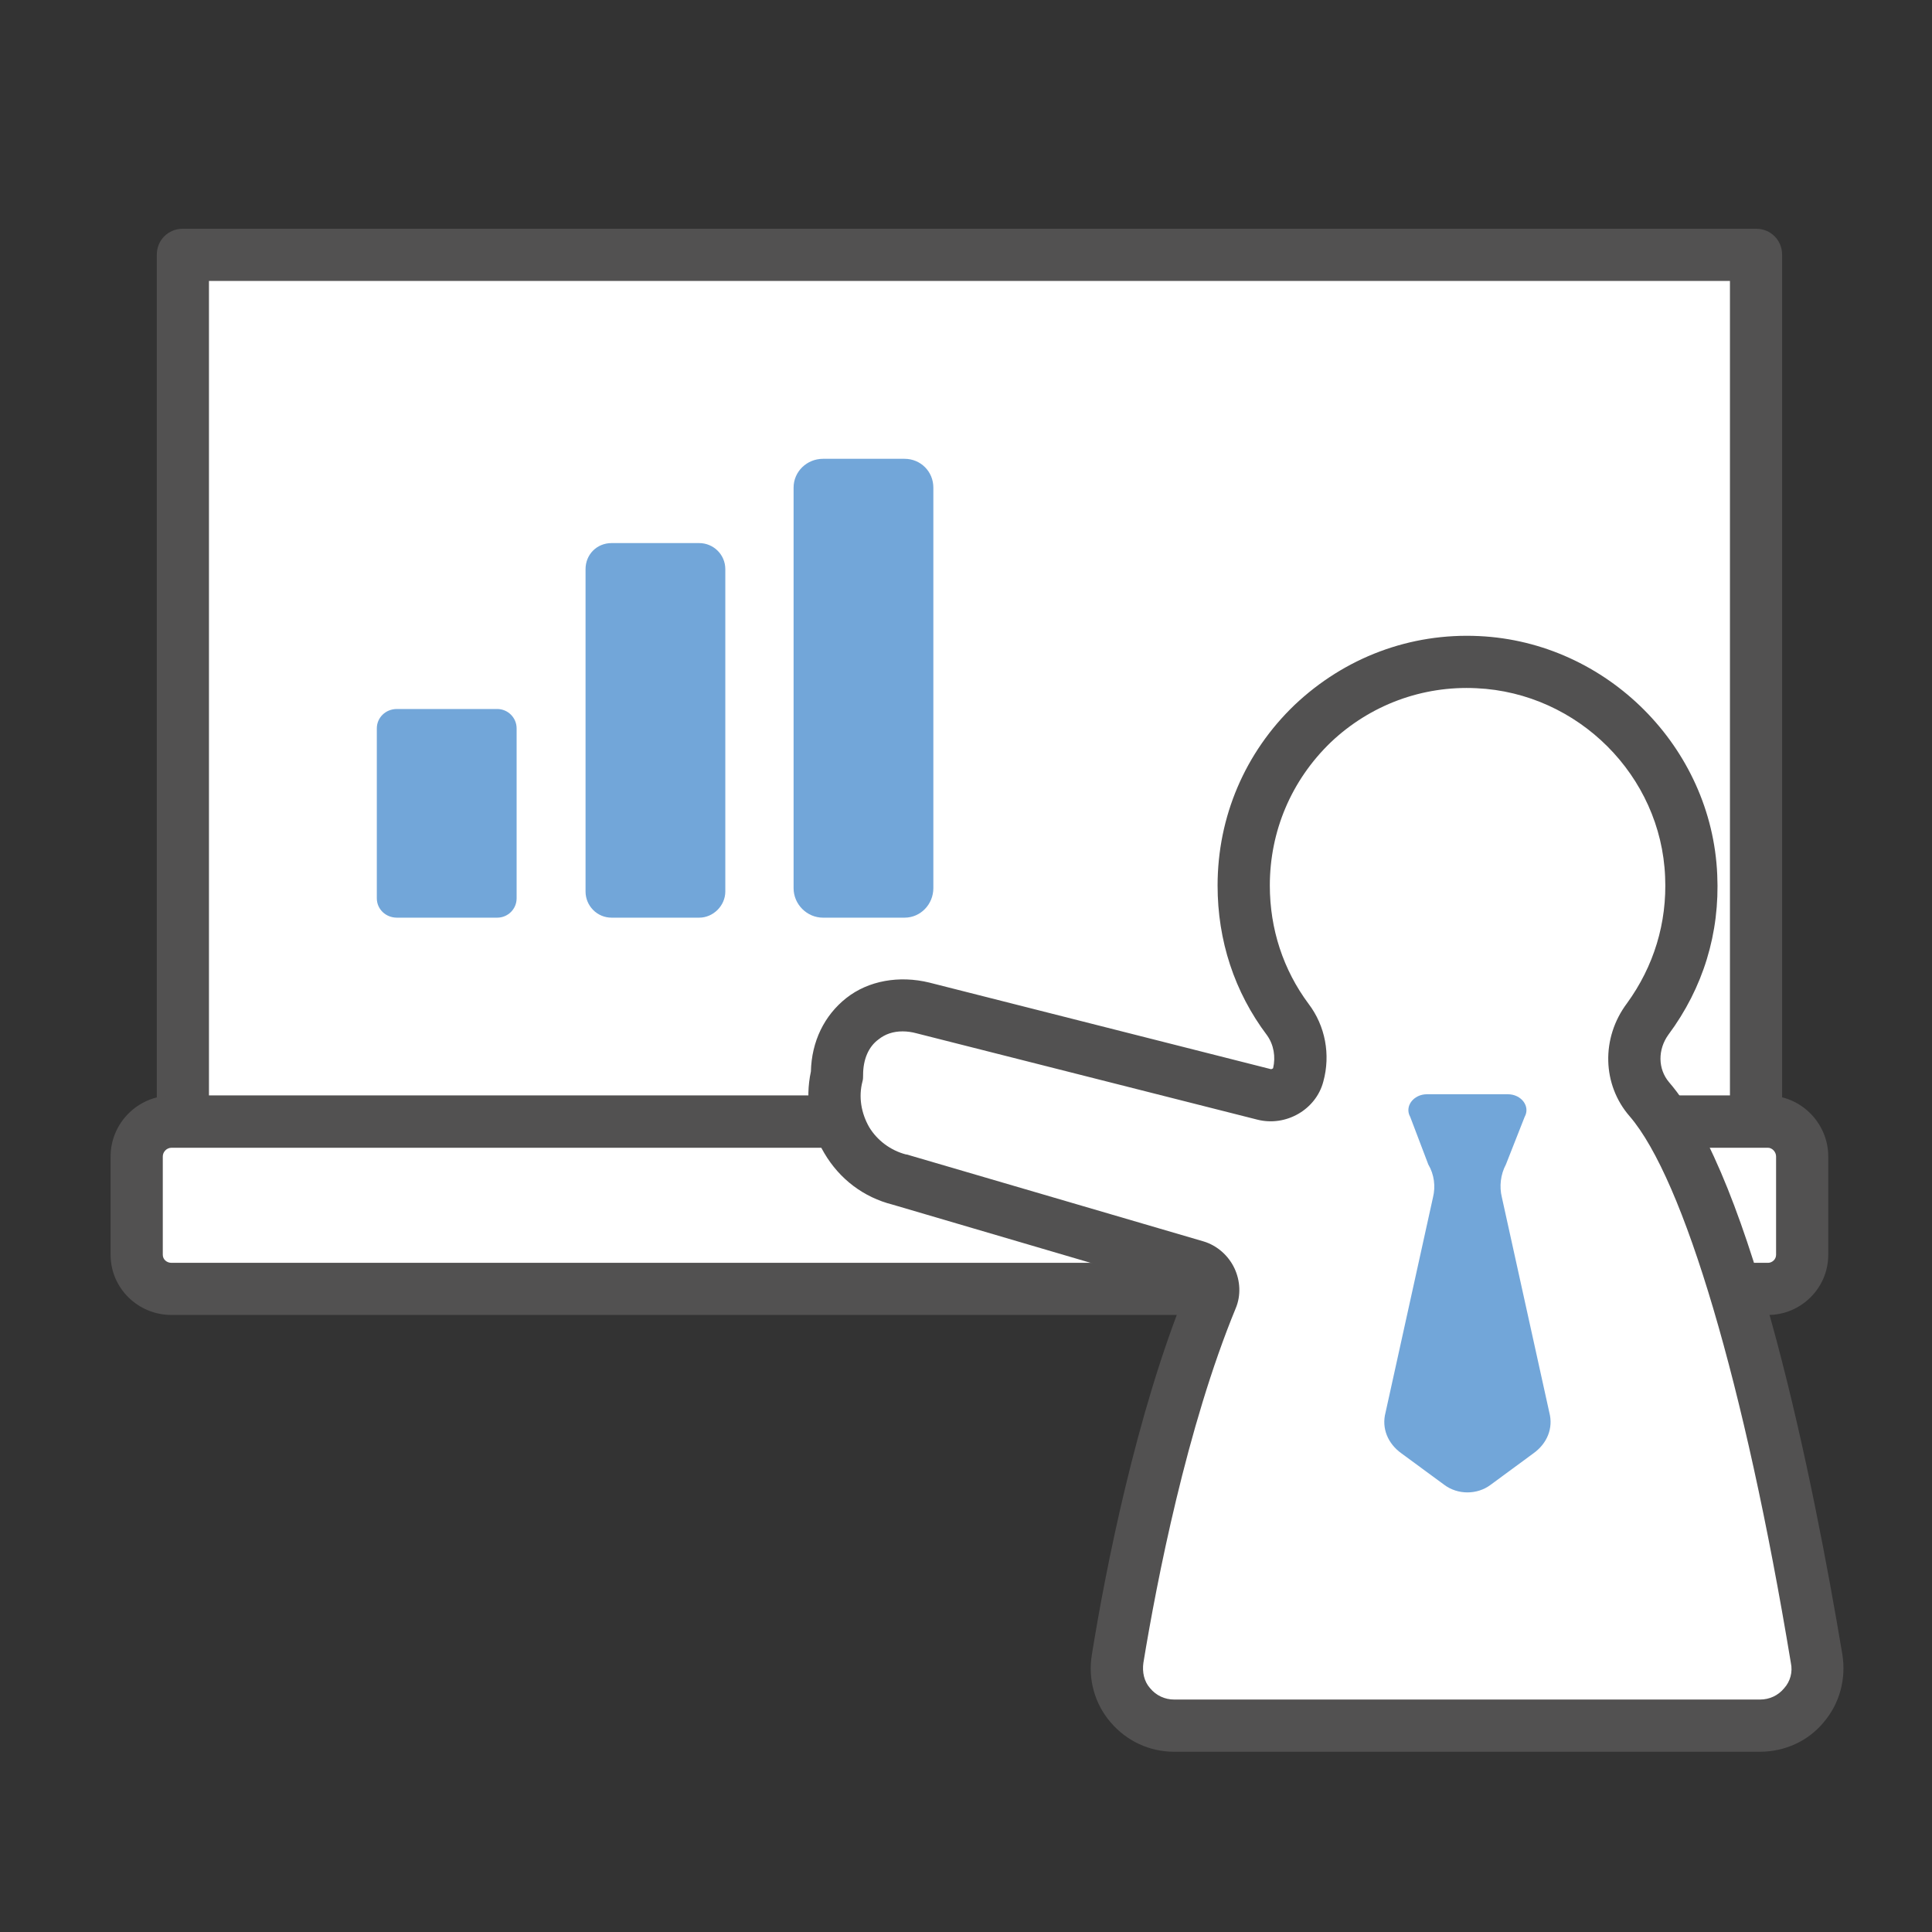 <?xml version="1.0" encoding="utf-8"?>
<!-- Generator: Adobe Illustrator 16.0.0, SVG Export Plug-In . SVG Version: 6.00 Build 0)  -->
<!DOCTYPE svg PUBLIC "-//W3C//DTD SVG 1.1//EN" "http://www.w3.org/Graphics/SVG/1.1/DTD/svg11.dtd">
<svg version="1.1" id="레이어_1" xmlns="http://www.w3.org/2000/svg" xmlns:xlink="http://www.w3.org/1999/xlink" x="0px"
	 y="0px" width="50px" height="50px" viewBox="0 0 50 50" enable-background="new 0 0 50 50" xml:space="preserve">
<rect x="0" y="0" width="50" height="50" fill="#333333" stroke="none"/>
<g>
	<g>
		<g>
			<rect x="4.733" y="6.595" fill="#FFFFFF" width="40.713" height="22.434"/>
		</g>
		<g>
			<path fill="#525151" d="M45.446,29.704H4.733c-0.381,0-0.675-0.294-0.675-0.675V6.595c0-0.381,0.294-0.675,0.675-0.675h40.713
				c0.38,0,0.675,0.294,0.675,0.675v22.434C46.121,29.41,45.826,29.704,45.446,29.704z M5.408,28.354h39.363V7.271H5.408V28.354z"/>
		</g>
	</g>
	<g>
		<g>
			<path fill="#FFFFFF" d="M45.757,29.029H4.438c-0.501,0-0.9,0.397-0.9,0.9v2.544c0,0.485,0.399,0.883,0.9,0.883h41.318
				c0.486,0,0.884-0.397,0.884-0.883V29.93C46.641,29.427,46.243,29.029,45.757,29.029z"/>
		</g>
		<g>
			<path fill="#525151" d="M45.757,34.031H4.438c-0.865,0-1.576-0.691-1.576-1.558V29.93c0-0.866,0.71-1.576,1.576-1.576h41.318
				c0.849,0,1.559,0.71,1.559,1.576v2.544C47.315,33.34,46.605,34.031,45.757,34.031z M4.438,29.704
				c-0.122,0-0.225,0.104-0.225,0.226v2.544c0,0.121,0.103,0.208,0.225,0.208h41.318c0.105,0,0.209-0.087,0.209-0.208V29.93
				c0-0.122-0.104-0.226-0.209-0.226H4.438z"/>
		</g>
	</g>
	<g>
		<g>
			<path fill="#FFFFFF" d="M42.694,28.457c-0.52-0.587-0.52-1.454-0.053-2.094c0.762-1.021,1.194-2.303,1.125-3.688
				c-0.121-2.995-2.526-5.4-5.521-5.539c-3.324-0.156-6.059,2.493-6.059,5.781c0,1.298,0.416,2.51,1.142,3.479
				c0.312,0.416,0.399,0.936,0.261,1.42c-0.104,0.381-0.502,0.605-0.883,0.502l-8.811-2.233c-1.229-0.312-2.233,0.468-2.233,1.731
				l0,0c-0.294,1.194,0.433,2.406,1.611,2.701l7.685,2.266c0.348,0.105,0.537,0.486,0.398,0.814c-1.281,3.099-2.06,7.08-2.44,9.33
				c-0.139,0.9,0.554,1.731,1.471,1.731h7.582h7.581c0.919,0,1.611-0.831,1.473-1.731C46.415,39.276,44.823,30.916,42.694,28.457z"
				/>
		</g>
		<g>
			<path fill="#525151" d="M45.549,45.335H30.386c-0.64,0-1.229-0.277-1.644-0.762c-0.416-0.484-0.589-1.125-0.485-1.748
				c0.347-2.164,1.143-6.231,2.441-9.416l-7.6-2.234c-0.745-0.189-1.367-0.656-1.765-1.332c-0.381-0.641-0.502-1.386-0.347-2.112
				c0.018-0.779,0.347-1.453,0.918-1.903c0.571-0.45,1.368-0.589,2.146-0.399l8.811,2.233c0.035,0.018,0.069,0,0.087-0.017
				c0.069-0.294,0.018-0.605-0.156-0.85c-0.848-1.124-1.281-2.457-1.281-3.877c0-1.782,0.711-3.444,1.992-4.673
				c1.298-1.229,2.994-1.869,4.777-1.783c3.306,0.156,6.023,2.874,6.162,6.18c0.069,1.505-0.364,2.925-1.265,4.137
				c-0.275,0.381-0.275,0.883,0.018,1.229l0,0c2.182,2.528,3.739,10.353,4.484,14.802c0.104,0.64-0.069,1.28-0.485,1.765
				C46.796,45.058,46.19,45.335,45.549,45.335z M23.359,26.692c-0.242,0-0.45,0.069-0.623,0.208c-0.26,0.189-0.399,0.52-0.399,0.917
				c0,0.053,0,0.12-0.017,0.173c-0.104,0.397-0.034,0.813,0.173,1.178c0.208,0.346,0.555,0.605,0.953,0.709h0.017l7.686,2.251
				c0.347,0.104,0.641,0.363,0.797,0.692c0.155,0.328,0.173,0.709,0.034,1.039c-1.263,3.063-2.043,7.062-2.389,9.174
				c-0.034,0.242,0.018,0.484,0.173,0.657c0.156,0.19,0.381,0.294,0.623,0.294h15.163c0.244,0,0.469-0.104,0.625-0.294
				c0.155-0.173,0.225-0.415,0.172-0.657c-1.194-7.22-2.77-12.515-4.171-14.143c-0.71-0.814-0.745-2.026-0.069-2.926
				c0.691-0.952,1.039-2.077,0.986-3.271c-0.104-2.614-2.251-4.761-4.881-4.882c-1.403-0.069-2.753,0.433-3.774,1.402
				c-1.021,0.986-1.575,2.302-1.575,3.704c0,1.125,0.347,2.182,1.004,3.064c0.433,0.571,0.571,1.315,0.381,2.008
				c-0.189,0.728-0.969,1.178-1.713,0.986l-8.811-2.232C23.601,26.709,23.479,26.692,23.359,26.692z"/>
		</g>
	</g>
	<g>
		<path fill="#72A6D9" d="M38.973,30.136l0.484-1.229c0.155-0.276-0.087-0.588-0.434-0.588h-1.056H36.93
			c-0.347,0-0.589,0.312-0.433,0.588l0.467,1.229c0.155,0.261,0.191,0.572,0.122,0.85l-1.229,5.573
			c-0.104,0.397,0.052,0.797,0.415,1.056l1.108,0.814c0.346,0.259,0.848,0.259,1.194,0l1.107-0.814
			c0.364-0.259,0.52-0.658,0.416-1.056l-1.229-5.573C38.799,30.708,38.834,30.396,38.973,30.136z"/>
	</g>
	<g>
		<path fill="#72A6D9" d="M12.868,23.749h-2.596c-0.294,0-0.52-0.225-0.52-0.501v-4.397c0-0.277,0.225-0.502,0.52-0.502h2.596
			c0.277,0,0.502,0.225,0.502,0.502v4.397C13.371,23.524,13.146,23.749,12.868,23.749z"/>
	</g>
	<g>
		<path fill="#72A6D9" d="M18.096,23.749h-2.268c-0.381,0-0.674-0.312-0.674-0.675V14.73c0-0.381,0.293-0.675,0.674-0.675h2.268
			c0.364,0,0.675,0.294,0.675,0.675v8.343C18.771,23.438,18.459,23.749,18.096,23.749z"/>
	</g>
	<g>
		<path fill="#72A6D9" d="M23.41,23.749h-2.111c-0.416,0-0.761-0.346-0.761-0.762V12.619c0-0.416,0.345-0.745,0.761-0.745h2.111
			c0.416,0,0.745,0.329,0.745,0.745v10.368C24.154,23.403,23.826,23.749,23.41,23.749z"/>
	</g>
</g>
</svg>
